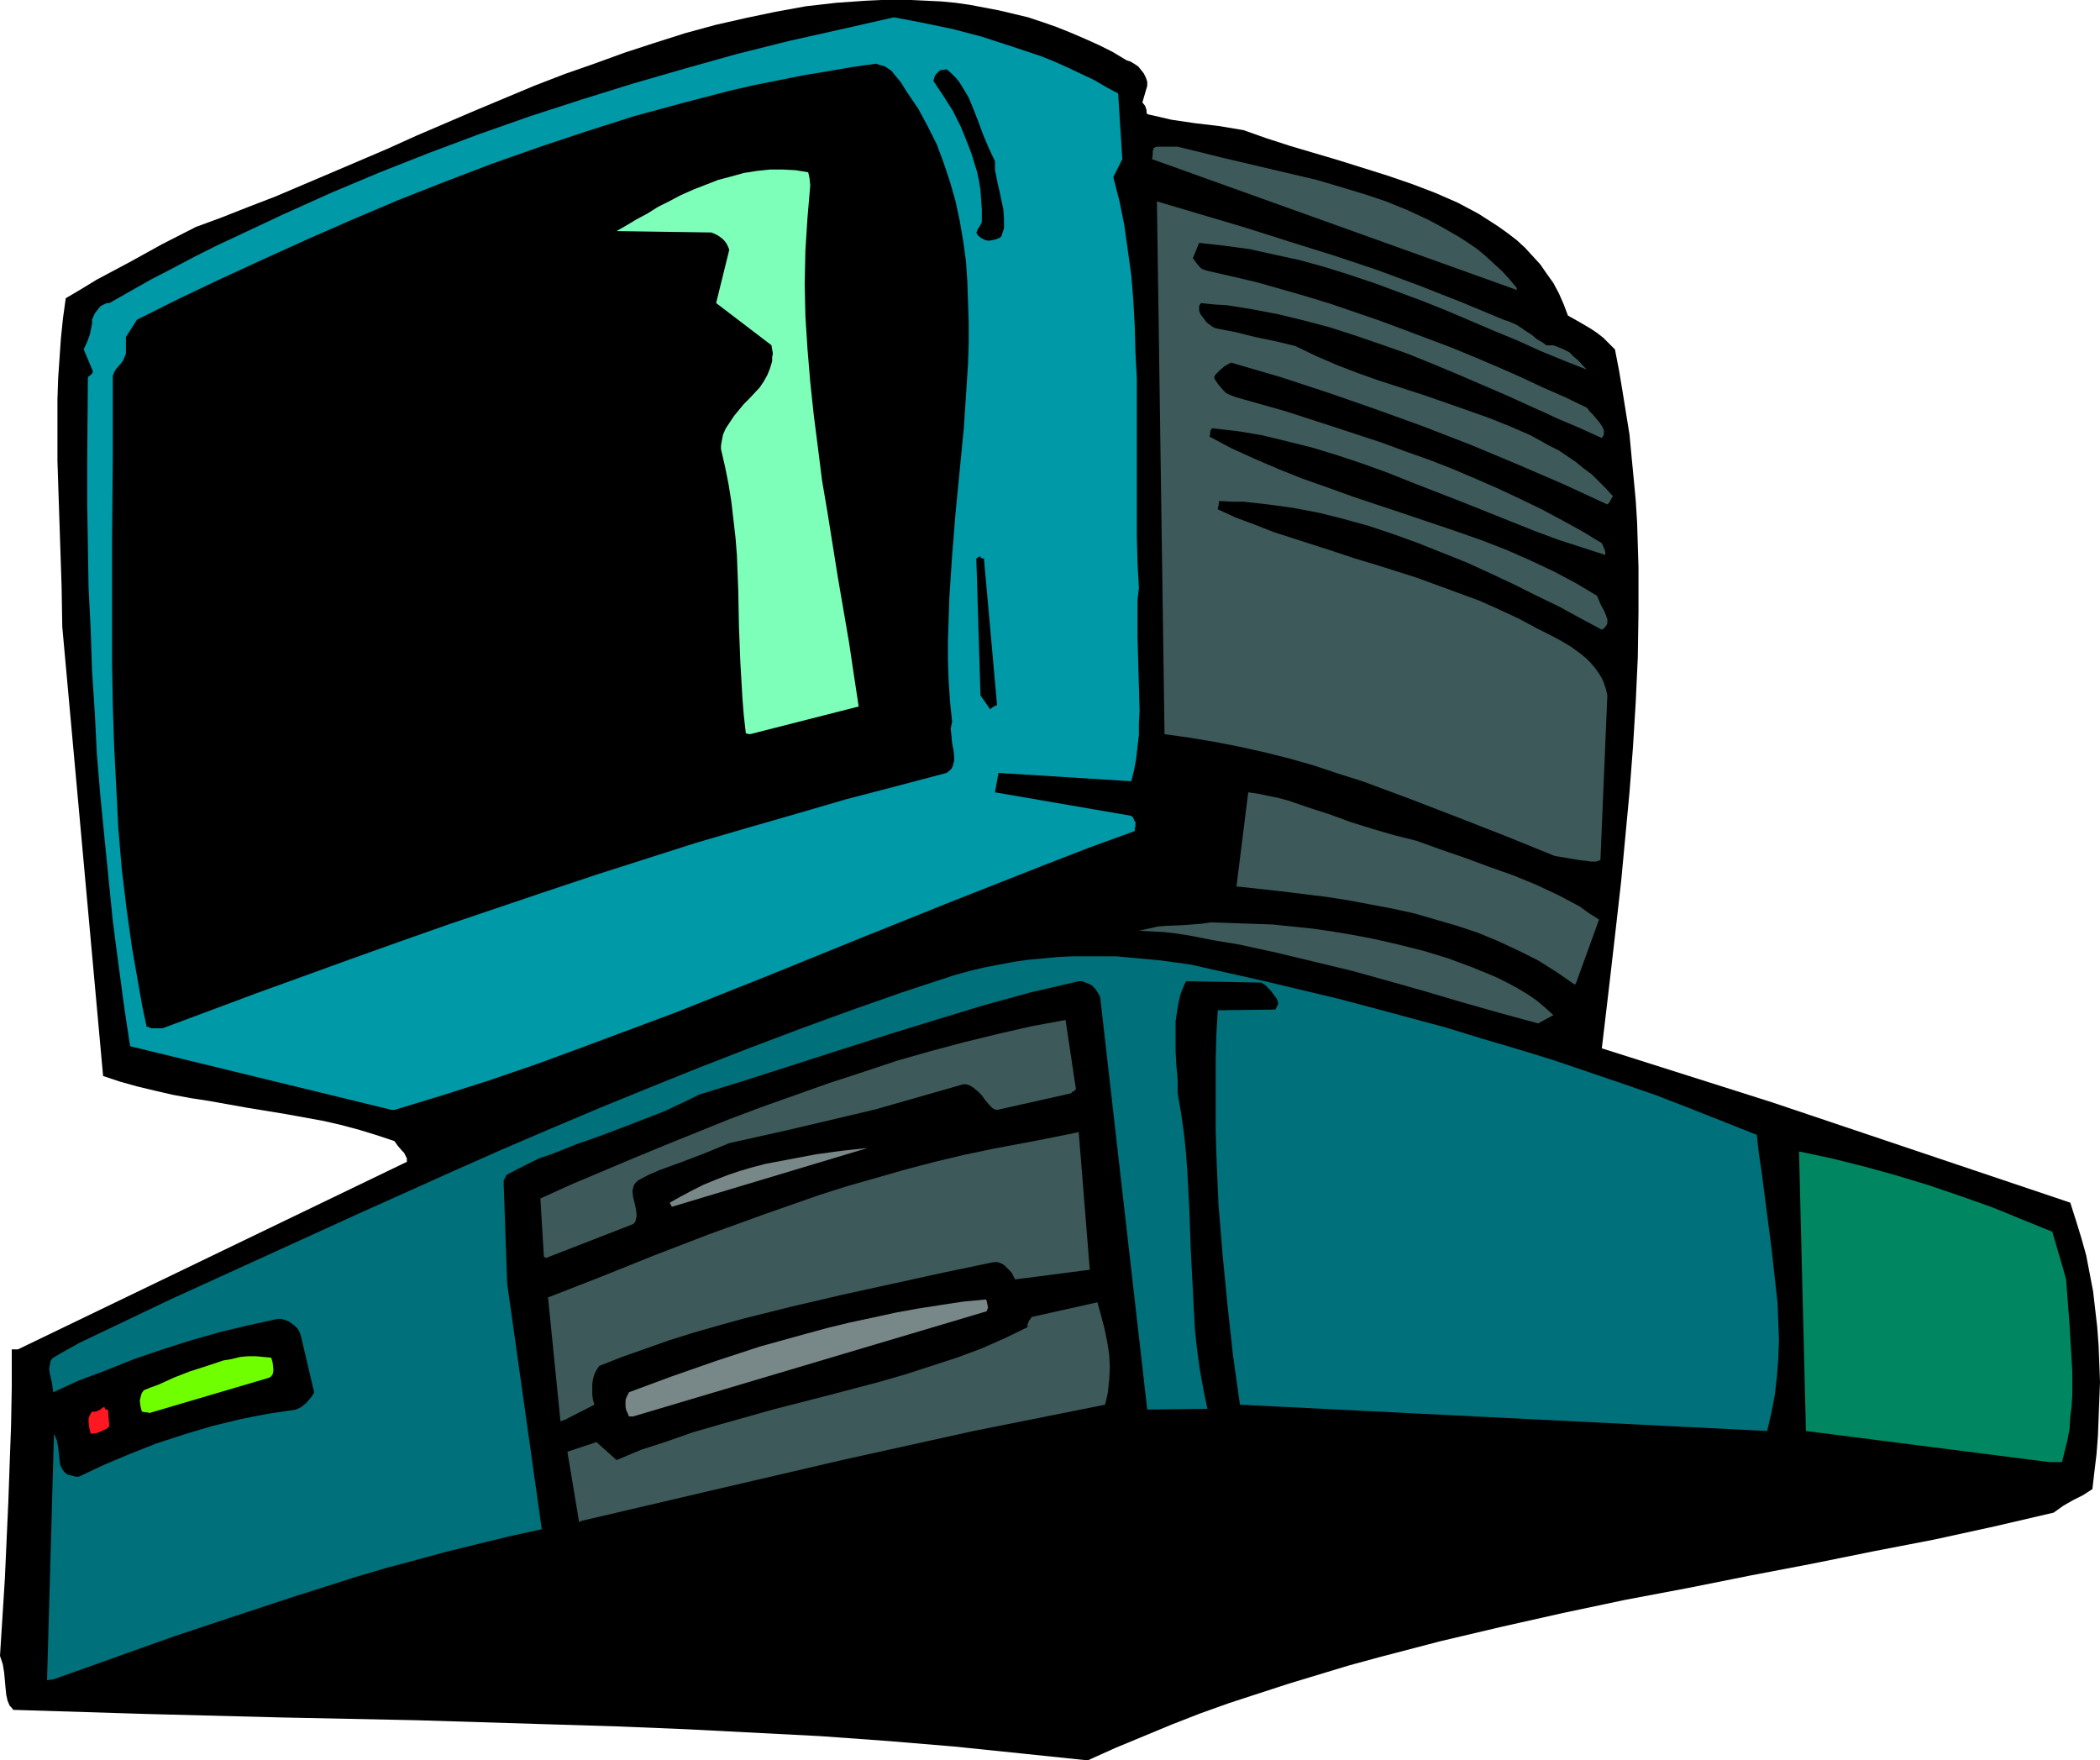 <?xml version="1.0" encoding="UTF-8" standalone="no"?>
<svg
   version="1.0"
   width="129.766mm"
   height="108.766mm"
   id="svg19"
   sodipodi:docname="Computer 09.wmf"
   xmlns:inkscape="http://www.inkscape.org/namespaces/inkscape"
   xmlns:sodipodi="http://sodipodi.sourceforge.net/DTD/sodipodi-0.dtd"
   xmlns="http://www.w3.org/2000/svg"
   xmlns:svg="http://www.w3.org/2000/svg">
  <sodipodi:namedview
     id="namedview19"
     pagecolor="#ffffff"
     bordercolor="#000000"
     borderopacity="0.25"
     inkscape:showpageshadow="2"
     inkscape:pageopacity="0.0"
     inkscape:pagecheckerboard="0"
     inkscape:deskcolor="#d1d1d1"
     inkscape:document-units="mm" />
  <defs
     id="defs1">
    <pattern
       id="WMFhbasepattern"
       patternUnits="userSpaceOnUse"
       width="6"
       height="6"
       x="0"
       y="0" />
  </defs>
  <path
     style="fill:#000000;fill-opacity:1;fill-rule:evenodd;stroke:none"
     d="m 254.035,411.086 6.464,-2.909 6.626,-2.747 6.626,-2.747 6.626,-2.585 6.787,-2.424 6.949,-2.262 6.949,-2.262 6.949,-2.101 6.949,-2.101 7.11,-1.939 14.221,-3.717 14.382,-3.393 14.382,-3.232 14.544,-3.07 14.544,-2.747 14.544,-2.909 14.382,-2.747 14.382,-2.909 14.221,-2.747 14.059,-3.07 13.898,-3.232 1.131,-0.808 1.131,-0.808 2.262,-1.293 2.262,-1.131 2.262,-1.454 0.485,-4.201 0.485,-4.04 0.323,-4.201 0.162,-4.201 0.162,-4.201 0.162,-4.201 -0.162,-4.201 -0.162,-4.201 -0.323,-4.363 -0.485,-4.201 -0.485,-4.201 -0.808,-4.201 -0.808,-4.201 -1.131,-4.04 -1.293,-4.201 -1.293,-4.04 -69.65,-23.431 -39.754,-12.604 1.131,-9.534 1.131,-9.695 1.131,-9.857 1.131,-10.019 0.97,-10.342 0.97,-10.342 0.808,-10.503 0.646,-10.503 0.485,-10.503 0.162,-10.503 v -10.503 l -0.323,-10.503 -0.323,-5.171 -0.485,-5.171 -0.485,-5.009 -0.485,-5.171 -0.808,-5.009 -0.808,-5.009 -0.808,-4.848 -0.97,-5.009 -1.454,-1.454 -1.293,-1.293 -1.454,-1.131 -1.454,-0.97 -2.747,-1.616 -2.586,-1.454 -0.97,-2.585 -1.131,-2.585 -1.293,-2.424 -1.616,-2.262 -1.454,-2.101 -1.778,-1.939 -1.778,-1.939 -1.939,-1.777 -2.101,-1.616 -2.262,-1.616 -2.262,-1.454 -2.262,-1.454 -4.848,-2.585 -5.171,-2.262 -5.494,-2.101 -5.656,-1.939 -5.656,-1.777 -5.656,-1.777 -11.474,-3.393 -5.494,-1.777 -5.494,-1.939 -2.909,-0.485 -2.909,-0.485 -5.494,-0.646 -5.494,-0.808 -2.747,-0.646 -2.909,-0.646 v -0.162 l -0.162,-0.162 v -0.646 l -0.323,-0.97 -0.646,-0.808 1.131,-3.878 v -0.97 l -0.323,-0.97 -0.485,-0.97 -0.646,-0.808 -0.646,-0.808 -0.97,-0.646 -0.808,-0.485 -0.97,-0.323 -3.232,-1.939 -3.232,-1.616 -3.232,-1.454 -3.394,-1.454 -3.232,-1.293 -3.232,-1.131 -3.394,-1.131 -3.394,-0.808 -3.394,-0.808 -3.394,-0.646 -3.394,-0.646 -3.394,-0.485 -3.394,-0.323 L 216.221,0.162 212.827,0 h -3.555 -3.394 l -3.555,0.162 -6.949,0.485 -7.11,0.808 -7.11,1.293 -6.949,1.454 -7.11,1.616 -7.11,1.939 -7.11,2.262 -6.949,2.262 -7.11,2.585 -6.949,2.424 -7.11,2.747 -13.898,5.817 -13.574,5.817 -6.787,3.07 -13.251,5.656 -6.464,2.747 -6.464,2.747 -6.302,2.424 -6.141,2.424 -6.141,2.262 -7.918,4.04 -7.595,4.201 -7.595,4.04 -3.717,2.262 -3.555,2.101 -0.646,4.686 -0.485,4.686 -0.323,4.686 -0.323,4.686 -0.162,4.848 v 4.848 9.534 l 0.323,9.857 0.323,9.695 0.323,9.695 0.162,9.534 9.534,104.872 3.878,1.293 4.04,1.131 4.04,0.97 4.202,0.97 4.363,0.808 4.202,0.646 9.05,1.616 8.888,1.454 8.888,1.616 4.202,0.97 4.202,1.131 4.202,1.293 3.878,1.293 0.808,1.131 0.97,1.131 0.485,0.485 0.323,0.646 0.323,0.646 v 0.808 l -90.819,43.791 H 2.747 v 8.887 l -0.162,8.887 -0.323,8.887 -0.323,9.049 L 1.131,368.749 0,386.686 l 0.646,1.939 0.323,1.939 0.162,1.777 0.162,1.777 0.162,1.616 0.323,1.454 0.485,1.131 0.485,0.485 0.323,0.485 31.35,0.97 31.35,0.808 31.512,0.646 31.512,0.97 15.837,0.485 15.675,0.646 15.675,0.808 15.675,0.808 15.675,1.131 15.514,1.293 15.675,1.616 z"
     id="path1" />
  <path
     style="fill:#00707a;fill-opacity:1;fill-rule:evenodd;stroke:none"
     d="m 12.443,392.18 14.059,-5.009 14.059,-5.009 14.059,-4.686 14.221,-4.686 14.221,-4.525 7.11,-2.101 7.272,-1.939 7.11,-1.939 7.272,-1.778 7.272,-1.777 7.434,-1.616 -8.08,-57.365 -0.808,-22.946 v -0.485 -0.646 l 0.323,-0.646 0.323,-0.646 2.424,-1.293 2.586,-1.293 2.586,-1.293 2.909,-0.97 5.656,-2.262 5.979,-2.101 5.979,-2.262 5.818,-2.262 2.909,-1.131 2.747,-1.293 2.747,-1.293 2.586,-1.293 10.989,-3.393 22.139,-7.11 11.15,-3.555 10.989,-3.393 11.15,-3.393 11.15,-3.07 5.656,-1.293 5.494,-1.293 h 0.808 l 0.808,0.323 0.808,0.323 0.646,0.323 0.646,0.646 0.485,0.646 0.485,0.808 0.323,0.646 10.989,96.308 14.059,-0.162 -0.97,-4.686 -0.808,-4.525 -0.646,-4.686 -0.485,-4.525 -0.485,-9.211 -0.485,-9.211 -0.323,-9.211 -0.485,-9.211 -0.323,-4.525 -0.485,-4.686 -0.646,-4.525 -0.808,-4.686 V 252.081 l -0.323,-3.555 -0.162,-3.232 v -3.393 -3.393 l 0.485,-3.232 0.323,-1.616 0.323,-1.454 0.646,-1.616 0.646,-1.454 17.614,0.323 0.485,0.323 0.485,0.323 1.131,1.131 0.97,1.293 0.485,0.646 0.323,0.808 v 0.646 l -0.323,0.485 -0.162,0.485 -0.323,0.162 -13.251,0.162 -0.323,5.494 -0.162,5.656 v 5.494 5.817 5.656 l 0.162,5.817 0.485,11.473 0.97,11.796 1.131,11.634 1.293,11.796 1.616,11.473 123.139,6.14 0.97,-4.201 0.808,-4.201 0.485,-4.201 0.323,-4.201 0.162,-4.363 -0.162,-4.363 -0.162,-4.363 -0.485,-4.363 -0.97,-8.726 -1.131,-8.726 -1.131,-8.726 -0.646,-4.363 -0.485,-4.363 -7.757,-3.07 -7.757,-3.07 -7.918,-3.07 -7.918,-2.747 -8.08,-2.747 -8.08,-2.747 -8.403,-2.585 -8.242,-2.424 -8.403,-2.585 -8.403,-2.262 -8.403,-2.262 -8.565,-2.262 -16.968,-4.04 -17.291,-3.878 -6.949,-0.97 -6.949,-0.646 -3.555,-0.323 h -3.394 -3.394 -3.394 l -3.394,0.162 -3.394,0.323 -3.555,0.323 -3.394,0.485 -3.394,0.646 -3.394,0.646 -3.394,0.808 -3.555,0.97 -12.282,4.04 -11.958,4.201 -11.958,4.363 -11.958,4.525 -11.635,4.525 -11.635,4.686 -11.474,4.686 -11.474,4.848 -11.312,4.848 -11.312,5.009 -22.301,10.019 -21.978,10.019 -21.978,10.019 -7.11,3.393 -7.11,3.393 -3.394,1.616 -3.394,1.616 -3.232,1.778 -3.07,1.777 -0.323,0.323 -0.323,0.485 -0.162,0.97 -0.162,0.808 0.162,1.131 0.485,2.101 0.162,1.131 0.162,1.131 5.979,-2.747 6.464,-2.424 6.464,-2.585 6.626,-2.262 6.626,-2.101 6.787,-1.939 6.787,-1.616 6.626,-1.454 h 0.97 l 0.97,0.323 0.808,0.323 0.646,0.485 0.646,0.485 0.646,0.646 0.485,0.808 0.323,0.97 3.07,13.089 -0.323,0.646 -0.485,0.646 -0.97,1.131 -1.131,0.97 -1.293,0.646 -3.232,0.485 -3.232,0.485 -3.394,0.646 -3.232,0.646 -6.626,1.616 -6.464,1.939 -6.464,2.101 -6.141,2.424 -6.141,2.585 -5.818,2.747 H 17.614 l -0.485,-0.162 -0.646,-0.162 -0.646,-0.162 -0.485,-0.323 -0.485,-0.485 -0.323,-0.485 -0.485,-0.97 -0.162,-1.293 -0.162,-1.454 -0.162,-1.454 -0.323,-1.616 -0.646,-1.454 -1.616,57.526 z"
     id="path2" />
  <path
     style="fill:#3d5959;fill-opacity:1;fill-rule:evenodd;stroke:none"
     d="m 135.744,355.176 30.381,-7.11 30.542,-7.11 15.352,-3.393 15.352,-3.393 15.352,-3.07 15.352,-3.07 0.323,-1.293 0.323,-1.454 0.323,-2.909 0.162,-3.07 -0.162,-3.07 -0.485,-3.07 -0.646,-3.07 -0.808,-3.07 -0.808,-2.909 -15.19,3.393 h -0.162 l -0.162,0.323 -0.485,0.646 -0.323,0.808 v 0.323 0.323 l -5.333,2.585 -5.494,2.424 -5.656,2.101 -5.979,1.939 -5.979,1.939 -6.141,1.778 -12.282,3.232 -6.302,1.616 -6.302,1.616 -12.605,3.555 -6.141,1.777 -5.979,2.101 -5.979,1.939 -5.818,2.424 -4.686,-4.201 -6.787,2.262 2.747,16.482 z"
     id="path3" />
  <path
     style="fill:#008761;fill-opacity:1;fill-rule:evenodd;stroke:none"
     d="m 478.659,341.44 h 2.909 l 0.646,-2.585 0.646,-2.585 0.485,-2.585 0.162,-2.747 0.323,-2.585 0.162,-2.585 v -5.494 l -0.323,-5.332 -0.323,-5.494 -0.808,-10.665 -0.808,-2.909 -0.808,-2.747 -0.808,-2.747 -0.808,-2.747 -6.787,-2.747 -7.11,-2.909 -7.272,-2.585 -7.595,-2.585 -7.434,-2.262 -7.595,-2.101 -7.757,-1.939 -7.595,-1.616 1.616,65.283 z"
     id="path4" />
  <path
     style="fill:#ff1721;fill-opacity:1;fill-rule:evenodd;stroke:none"
     d="m 22.624,334.654 0.323,-0.162 0.485,-0.162 0.646,-0.323 0.808,-0.323 0.323,-0.323 0.323,-0.323 -0.323,-3.878 h -0.485 l -0.162,-0.162 -0.162,-0.323 v -0.162 0 l -0.323,0.162 -0.485,0.323 -0.162,0.162 -0.646,0.323 -0.485,0.162 h -0.808 l -0.323,0.485 -0.323,0.646 -0.162,0.485 v 0.808 l 0.162,1.293 0.323,1.454 z"
     id="path5" />
  <path
     style="fill:#3d5959;fill-opacity:1;fill-rule:evenodd;stroke:none"
     d="m 131.865,331.583 6.949,-3.555 -0.323,-1.131 -0.162,-1.131 v -1.293 -1.293 l 0.162,-1.131 0.323,-1.131 0.485,-0.97 0.646,-0.97 5.333,-2.101 5.494,-1.939 5.494,-1.939 5.656,-1.777 5.656,-1.616 5.818,-1.616 11.635,-2.909 11.797,-2.747 11.797,-2.585 11.797,-2.585 11.635,-2.424 h 0.97 l 0.808,0.323 0.646,0.323 0.646,0.646 1.131,1.131 0.808,1.616 17.453,-2.262 -2.586,-32.156 -2.262,0.485 -2.424,0.485 -4.848,0.97 -5.171,0.97 -5.171,0.97 -6.949,1.454 -6.787,1.616 -6.787,1.778 -6.787,1.939 -6.787,1.939 -6.626,2.101 -6.464,2.262 -6.464,2.262 -12.928,4.686 -12.605,4.848 -12.443,5.009 -12.443,4.848 2.909,28.925 z"
     id="path6" />
  <path
     style="fill:#788787;fill-opacity:1;fill-rule:evenodd;stroke:none"
     d="m 147.864,330.776 82.578,-24.562 0.162,-0.485 0.162,-0.323 -0.162,-0.808 -0.162,-0.808 -0.162,-0.323 h -0.162 l -5.171,0.485 -5.333,0.808 -5.171,0.808 -5.333,0.97 -5.171,1.131 -5.333,1.131 -5.333,1.293 -5.333,1.454 -10.504,2.909 -10.342,3.393 -10.181,3.555 -10.019,3.717 -0.323,0.646 -0.323,0.646 -0.162,0.646 v 0.808 0.646 l 0.162,0.808 0.323,0.646 0.323,0.808 z"
     id="path7" />
  <path
     style="fill:#70ff00;fill-opacity:1;fill-rule:evenodd;stroke:none"
     d="m 34.906,329.968 27.957,-8.241 0.485,-0.323 0.323,-0.485 0.162,-0.646 v -0.646 l -0.162,-1.454 -0.323,-1.131 -1.778,-0.162 -1.778,-0.162 h -1.939 l -1.778,0.162 -1.939,0.485 -1.939,0.323 -3.878,1.293 -4.04,1.293 -3.717,1.454 -3.555,1.616 -1.778,0.646 -1.616,0.646 -0.485,0.646 -0.162,0.485 -0.162,0.646 -0.162,0.646 0.162,1.293 0.323,1.293 0.808,0.162 h 0.485 z"
     id="path8" />
  <path
     style="fill:#3d5959;fill-opacity:1;fill-rule:evenodd;stroke:none"
     d="m 127.502,293.771 20.362,-7.918 0.485,-0.485 0.162,-0.646 0.162,-0.646 v -0.485 l -0.162,-1.293 -0.323,-1.454 -0.323,-1.293 -0.162,-1.454 0.162,-0.646 0.162,-0.646 0.323,-0.485 0.646,-0.646 2.424,-1.293 2.586,-1.131 5.333,-1.939 5.494,-2.101 2.747,-1.131 2.747,-1.131 13.736,-3.07 13.736,-3.232 6.787,-1.616 6.787,-1.939 6.787,-1.939 6.787,-1.939 h 0.646 l 0.646,0.162 0.646,0.323 0.485,0.323 0.97,0.808 0.97,0.97 0.808,1.131 0.808,0.97 0.808,0.808 0.485,0.323 0.646,0.162 17.291,-3.878 0.162,-0.162 v -0.162 h 0.162 l 0.323,-0.162 0.162,-0.162 0.323,-0.323 -2.424,-16.159 -7.918,1.454 -7.757,1.777 -7.918,1.939 -7.918,2.101 -7.918,2.262 -7.757,2.585 -7.918,2.585 -7.757,2.747 -7.757,2.747 -7.757,2.909 -7.595,3.07 -7.595,3.07 -7.434,3.07 -7.272,3.07 -7.272,3.07 -7.11,3.232 0.808,13.574 z"
     id="path9" />
  <path
     style="fill:#788787;fill-opacity:1;fill-rule:evenodd;stroke:none"
     d="m 156.913,281.814 45.733,-13.735 -5.979,0.646 -5.979,0.808 -5.979,1.131 -5.979,1.131 -3.07,0.808 -2.747,0.808 -2.909,0.97 -2.909,1.131 -2.747,1.131 -2.586,1.293 -2.747,1.454 -2.586,1.454 z"
     id="path10" />
  <path
     style="fill:#0099a8;fill-opacity:1;fill-rule:evenodd;stroke:none"
     d="m 92.112,259.191 11.15,-3.393 11.15,-3.555 10.827,-3.717 10.989,-4.04 10.827,-4.04 10.827,-4.04 21.493,-8.564 21.493,-8.726 21.331,-8.564 21.331,-8.403 10.827,-4.201 10.666,-3.878 v -0.485 -0.323 l 0.162,-0.162 v -0.808 -0.485 h -0.162 l -0.162,-0.323 -0.162,-0.485 -0.485,-0.485 -31.835,-5.494 0.808,-4.525 31.027,1.939 0.646,-2.585 0.485,-2.585 0.323,-2.909 0.323,-2.747 v -2.747 l 0.162,-2.909 -0.162,-5.656 -0.162,-5.817 -0.162,-5.817 v -5.656 -2.909 l 0.323,-2.747 -0.323,-5.979 -0.162,-6.14 V 112.952 88.39 l -0.323,-6.14 -0.162,-5.979 -0.323,-5.979 -0.485,-5.979 -0.808,-5.817 -0.808,-5.817 -1.131,-5.656 -1.454,-5.656 2.101,-4.201 -0.97,-15.351 -2.747,-1.454 -2.747,-1.616 -3.07,-1.454 -3.07,-1.454 -3.232,-1.454 -3.232,-1.293 -6.787,-2.262 -6.949,-2.262 -6.787,-1.777 -6.949,-1.454 -3.394,-0.646 -3.394,-0.646 -12.12,2.747 -12.282,2.747 -12.282,3.07 -12.12,3.393 -12.282,3.555 -11.958,3.717 -11.958,3.878 -11.958,4.201 -11.635,4.363 -11.474,4.525 -11.15,4.686 -11.15,5.009 -10.666,5.009 -5.171,2.424 -5.171,2.585 -5.171,2.747 -5.01,2.585 -4.848,2.747 -4.848,2.747 h -0.646 l -0.646,0.323 -0.646,0.323 -0.485,0.485 -0.485,0.646 -0.485,0.646 -0.646,1.454 V 75.624 l -0.162,0.808 -0.323,1.616 -0.646,1.777 -0.808,1.777 2.101,5.009 v 0.323 l -0.162,0.323 -0.323,0.323 -0.485,0.323 -0.162,0.323 v 0.162 l -0.162,19.552 v 9.695 l 0.162,9.695 0.162,9.857 0.485,9.695 0.323,9.695 0.646,9.857 0.485,9.695 0.808,9.695 0.97,9.857 0.97,9.695 0.97,9.695 1.293,9.857 1.293,9.695 1.454,9.695 61.085,14.866 z"
     id="path11" />
  <path
     style="fill:#000000;fill-opacity:1;fill-rule:evenodd;stroke:none"
     d="m 35.39,240.123 h 2.586 l 10.827,-4.04 10.827,-4.04 11.15,-4.04 11.15,-4.04 11.312,-4.04 11.474,-4.04 11.474,-3.878 11.474,-3.878 11.635,-3.878 11.635,-3.717 11.635,-3.717 11.635,-3.393 11.797,-3.393 11.635,-3.393 11.797,-3.07 11.635,-3.07 0.646,-0.485 0.485,-0.485 0.323,-0.646 0.162,-0.646 0.162,-0.646 v -0.808 l -0.162,-1.616 -0.323,-1.616 -0.162,-1.777 -0.162,-1.616 0.162,-0.808 0.162,-0.808 -0.485,-4.686 -0.323,-4.848 -0.162,-4.686 v -4.848 l 0.162,-4.848 0.162,-5.009 0.646,-9.857 0.808,-10.019 1.939,-19.876 0.646,-9.857 0.323,-5.009 0.162,-4.848 v -4.848 l -0.162,-4.848 -0.162,-4.848 -0.323,-4.686 -0.646,-4.686 -0.808,-4.686 -0.97,-4.525 -1.293,-4.525 -1.454,-4.363 -1.616,-4.363 -2.101,-4.201 -2.262,-4.201 -2.747,-4.04 -1.293,-2.101 -1.616,-1.939 -0.485,-0.646 -0.646,-0.485 -0.485,-0.323 -0.485,-0.323 -1.131,-0.323 -0.485,-0.162 -0.485,-0.162 -5.656,0.808 -5.656,0.97 -5.818,0.97 -5.656,1.131 -5.656,1.131 -5.656,1.293 -11.15,2.909 -11.312,3.07 -11.15,3.555 -11.15,3.717 -10.989,3.878 -10.989,4.201 -10.666,4.201 -10.666,4.525 -10.342,4.525 -10.342,4.686 -10.181,4.686 -9.858,4.686 -9.696,4.848 -2.586,4.04 v 2.909 0.97 l -0.323,0.808 -0.323,0.808 -0.485,0.646 -1.131,1.293 -0.485,0.808 -0.323,0.808 v 19.068 l -0.162,19.229 v 19.229 9.695 l 0.162,9.695 0.323,9.695 0.485,9.534 0.485,9.534 0.808,9.534 1.131,9.372 1.293,9.211 1.616,9.211 0.808,4.525 0.97,4.525 h 0.485 l 0.162,0.162 z"
     id="path12" />
  <path
     style="fill:#3d5959;fill-opacity:1;fill-rule:evenodd;stroke:none"
     d="m 359.236,238.992 3.555,-1.939 -1.778,-1.616 -2.101,-1.778 -2.101,-1.454 -2.424,-1.454 -2.424,-1.293 -2.586,-1.293 -2.747,-1.131 -2.747,-1.131 -5.656,-2.101 -5.818,-1.777 -5.818,-1.454 -5.656,-1.293 -5.01,-0.97 -4.848,-0.808 -4.525,-0.646 -4.686,-0.485 -4.686,-0.485 -4.686,-0.162 -4.848,-0.162 -4.848,-0.162 -2.262,0.323 -2.101,0.162 -2.101,0.162 -4.04,0.162 -1.939,0.162 -2.101,0.485 -2.262,0.485 2.909,0.162 2.909,0.162 2.909,0.323 3.07,0.485 5.818,1.131 5.818,0.97 8.888,1.939 8.726,2.101 8.726,2.101 8.726,2.424 8.565,2.424 8.726,2.585 8.565,2.424 z"
     id="path13" />
  <path
     style="fill:#3d5959;fill-opacity:1;fill-rule:evenodd;stroke:none"
     d="m 368.124,229.458 5.333,-14.705 -2.262,-1.454 -2.262,-1.616 -2.424,-1.293 -2.424,-1.293 -5.171,-2.424 -5.494,-2.262 -5.494,-1.939 -5.656,-2.101 -5.656,-1.939 -5.818,-2.101 -2.586,-0.646 -2.586,-0.646 -5.01,-1.454 -5.171,-1.616 -4.848,-1.778 -5.01,-1.616 -4.686,-1.616 -2.424,-0.646 -2.424,-0.485 -2.262,-0.485 -2.262,-0.323 -2.747,21.976 10.342,1.131 10.504,1.293 5.171,0.808 5.171,0.97 5.171,0.97 5.171,1.131 5.01,1.454 5.01,1.454 4.848,1.616 4.686,1.939 4.848,2.262 4.525,2.262 4.363,2.747 4.202,2.909 z"
     id="path14" />
  <path
     style="fill:#3d5959;fill-opacity:1;fill-rule:evenodd;stroke:none"
     d="m 373.78,200.857 1.616,-38.459 -0.323,-1.454 -0.485,-1.454 -0.485,-1.131 -0.808,-1.293 -0.808,-1.131 -0.97,-1.131 -0.97,-0.97 -1.131,-0.97 -2.424,-1.777 -2.424,-1.454 -2.747,-1.454 -2.586,-1.293 -4.525,-2.424 -4.525,-2.101 -4.686,-2.101 -4.848,-1.777 -4.848,-1.778 -4.848,-1.777 -9.696,-3.07 -4.848,-1.454 -4.848,-1.616 -9.534,-3.07 -4.525,-1.454 -4.525,-1.777 -4.363,-1.616 -4.202,-1.939 v -0.323 l 0.162,-0.485 0.162,-1.131 2.909,0.162 h 2.747 l 5.818,0.646 5.818,0.808 5.979,1.131 5.818,1.454 5.818,1.616 5.818,1.939 5.818,2.101 5.656,2.262 5.656,2.262 5.656,2.585 5.494,2.585 5.171,2.585 5.333,2.585 5.01,2.747 4.848,2.585 0.485,-0.323 0.323,-0.323 0.323,-0.485 0.162,-0.323 v -0.97 l -0.323,-0.97 -0.485,-1.131 -0.646,-1.131 -0.485,-1.131 -0.485,-1.131 -2.424,-1.454 -2.424,-1.454 -5.171,-2.747 -5.494,-2.585 -5.494,-2.424 -5.818,-2.262 -5.979,-2.101 -11.958,-4.04 -12.12,-4.04 -5.818,-2.101 -5.979,-2.101 -5.656,-2.262 -5.656,-2.424 -5.333,-2.424 -5.171,-2.747 0.162,-0.646 v -0.485 l 0.162,-0.485 0.323,-0.323 5.818,0.646 5.818,0.97 5.979,1.454 5.818,1.454 5.818,1.777 5.818,1.939 5.818,2.101 5.656,2.262 11.635,4.525 11.312,4.525 5.656,2.262 5.656,2.101 5.494,1.777 5.494,1.778 v -0.646 l -0.162,-0.646 -0.646,-1.454 -4.525,-2.747 -4.686,-2.585 -4.848,-2.585 -5.01,-2.424 -5.171,-2.424 -5.171,-2.262 -5.333,-2.262 -5.333,-2.101 -5.494,-1.939 -5.656,-2.101 -11.312,-3.717 -11.474,-3.717 -11.474,-3.232 -0.808,-0.323 -0.808,-0.323 -0.646,-0.323 -0.646,-0.646 -1.131,-1.293 -0.97,-1.454 v -0.485 l 0.323,-0.485 0.485,-0.485 0.485,-0.485 1.131,-0.97 1.454,-0.808 11.635,3.393 11.312,3.717 11.15,3.878 11.15,4.04 10.827,4.201 10.827,4.525 10.504,4.525 10.504,4.848 0.162,-0.162 0.323,-0.323 0.162,-0.323 0.162,-0.323 0.485,-0.808 -1.616,-1.777 -1.616,-1.616 -1.616,-1.616 -1.939,-1.454 -1.778,-1.454 -4.04,-2.747 -2.262,-1.131 -4.363,-2.424 -4.848,-2.101 -4.848,-1.939 -5.01,-1.777 -10.181,-3.555 -10.504,-3.393 -5.01,-1.777 -5.01,-1.939 -4.848,-2.101 -4.686,-2.262 -4.686,-1.131 -4.686,-0.97 -4.525,-1.131 -4.202,-0.808 -0.646,-0.162 -0.646,-0.323 -0.646,-0.485 -0.646,-0.485 -0.97,-1.293 -0.485,-0.646 -0.323,-0.808 v -0.323 -0.646 l 0.162,-0.485 0.323,-0.323 3.07,0.323 2.909,0.162 5.979,0.97 5.979,1.131 5.979,1.454 6.141,1.616 5.979,1.939 6.141,2.101 5.979,2.101 5.979,2.424 5.818,2.424 5.979,2.585 5.656,2.424 5.656,2.585 2.909,1.293 2.747,1.293 5.333,2.262 5.333,2.424 0.323,-0.485 0.162,-0.323 v -0.485 -0.485 l -0.323,-0.808 -0.646,-0.97 -1.616,-1.939 -0.808,-0.808 -0.323,-0.485 -0.323,-0.323 -5.01,-2.424 -5.171,-2.262 -5.171,-2.424 -5.494,-2.424 -5.333,-2.262 -5.494,-2.262 -11.15,-4.201 -5.656,-2.101 -5.656,-1.939 -5.656,-1.939 -5.818,-1.777 -5.656,-1.616 -5.656,-1.616 -5.494,-1.293 -5.656,-1.293 -0.646,-0.162 -0.485,-0.162 -0.485,-0.162 -0.485,-0.323 -0.97,-1.131 -0.808,-1.131 1.454,-3.555 5.818,0.646 5.979,0.808 5.818,1.293 5.979,1.293 5.818,1.616 5.656,1.777 5.818,1.939 5.656,2.101 5.656,2.101 5.656,2.262 10.989,4.686 5.494,2.262 5.333,2.424 5.494,2.262 5.333,2.101 -1.939,-2.101 -1.131,-0.97 -0.97,-0.97 -1.293,-0.646 -1.131,-0.485 -1.293,-0.485 h -1.616 l -1.131,-0.808 -1.131,-0.646 -1.131,-0.97 -1.293,-0.808 -1.131,-0.808 -1.293,-0.808 -1.454,-0.646 -1.454,-0.485 -9.696,-4.04 -9.858,-3.878 -10.019,-3.717 -10.181,-3.393 -10.342,-3.232 -10.181,-3.232 -20.685,-6.14 1.778,124.425 5.818,0.808 5.818,0.97 5.818,1.131 5.818,1.293 5.818,1.454 5.656,1.616 5.818,1.939 5.656,1.777 11.312,4.201 11.312,4.363 11.15,4.363 11.15,4.525 2.909,0.485 2.909,0.485 1.454,0.162 1.131,0.162 h 1.293 z"
     id="path15" />
  <path
     style="fill:#7dffba;fill-opacity:1;fill-rule:evenodd;stroke:none"
     d="m 175.174,171.447 25.371,-6.464 -1.131,-7.433 -1.131,-7.595 -2.586,-15.028 -2.424,-15.19 -1.293,-7.595 -0.97,-7.756 -0.97,-7.595 -0.808,-7.595 -0.646,-7.756 -0.485,-7.595 -0.162,-7.595 0.162,-7.756 0.485,-7.595 0.646,-7.595 -0.162,-1.616 -0.162,-0.808 -0.162,-0.646 -2.909,-0.485 -3.07,-0.162 h -2.909 l -3.07,0.323 -3.07,0.485 -2.909,0.808 -3.07,0.808 -2.909,1.131 -2.909,1.131 -2.909,1.293 -2.747,1.454 -2.586,1.293 -2.586,1.616 -2.424,1.293 -2.424,1.454 -2.262,1.293 22.139,0.323 0.808,0.323 0.646,0.323 0.485,0.323 0.646,0.485 0.485,0.485 0.485,0.646 0.323,0.646 0.323,0.808 -3.07,12.442 12.928,9.857 0.162,0.97 0.162,0.97 -0.162,0.808 v 0.97 l -0.485,1.616 -0.646,1.616 -0.808,1.454 -0.97,1.454 -2.424,2.585 -1.293,1.293 -2.262,2.747 -0.97,1.454 -0.97,1.454 -0.646,1.454 -0.323,1.616 -0.162,0.97 v 0.808 l 0.97,4.201 0.808,4.04 0.646,4.04 0.485,4.201 0.485,4.201 0.323,4.04 0.323,8.403 0.162,8.403 0.323,8.241 0.485,8.403 0.323,4.04 0.485,4.201 z"
     id="path16" />
  <path
     style="fill:#000000;fill-opacity:1;fill-rule:evenodd;stroke:none"
     d="m 232.057,164.984 0.808,-0.323 -3.07,-34.257 h -0.485 l -0.162,-0.162 -0.162,-0.162 v -0.162 h -0.162 l -0.323,0.162 -0.162,0.162 -0.323,0.162 0.97,31.995 2.262,3.232 z"
     id="path17" />
  <path
     style="fill:#3d5959;fill-opacity:1;fill-rule:evenodd;stroke:none"
     d="m 354.227,67.222 -1.616,-1.939 -1.778,-1.939 -1.939,-1.777 -1.939,-1.777 -1.939,-1.616 -2.101,-1.454 -2.262,-1.454 -2.262,-1.293 -2.262,-1.293 -2.424,-1.293 -4.848,-2.262 -5.171,-2.101 -5.333,-1.777 -5.333,-1.616 -5.494,-1.616 -10.989,-2.585 -10.989,-2.585 -5.171,-1.293 -5.333,-1.293 h -4.848 l -0.485,0.162 -0.323,0.162 v 0.323 l -0.162,0.323 v 0.808 l -0.162,1.131 85.163,30.541 z"
     id="path18" />
  <path
     style="fill:#000000;fill-opacity:1;fill-rule:evenodd;stroke:none"
     d="m 230.926,56.233 0.808,-0.162 0.808,-0.162 0.808,-0.323 0.485,-0.323 0.323,-0.97 0.323,-0.97 v -1.131 -1.131 l -0.162,-2.262 -0.485,-2.262 -0.485,-2.262 -0.323,-1.293 -0.162,-0.97 -0.485,-2.262 V 37.651 l -1.454,-3.07 -1.293,-3.07 -1.131,-3.07 -1.131,-2.909 -1.131,-2.747 -1.454,-2.424 -0.808,-1.293 -0.808,-0.97 -0.97,-0.97 -1.131,-0.97 -0.646,0.162 h -0.646 l -0.485,0.323 -0.323,0.323 -0.323,0.323 -0.323,0.485 -0.323,1.131 2.262,3.393 2.262,3.555 1.939,3.878 1.616,4.04 0.808,2.101 0.646,2.101 0.646,2.101 0.485,2.262 0.323,2.101 0.162,2.262 0.162,2.262 v 2.262 0.646 l -0.162,0.323 -0.323,0.646 -0.485,0.646 -0.162,0.485 -0.162,0.323 0.162,0.323 0.162,0.323 0.808,0.646 0.97,0.485 z"
     id="path19" />
</svg>

